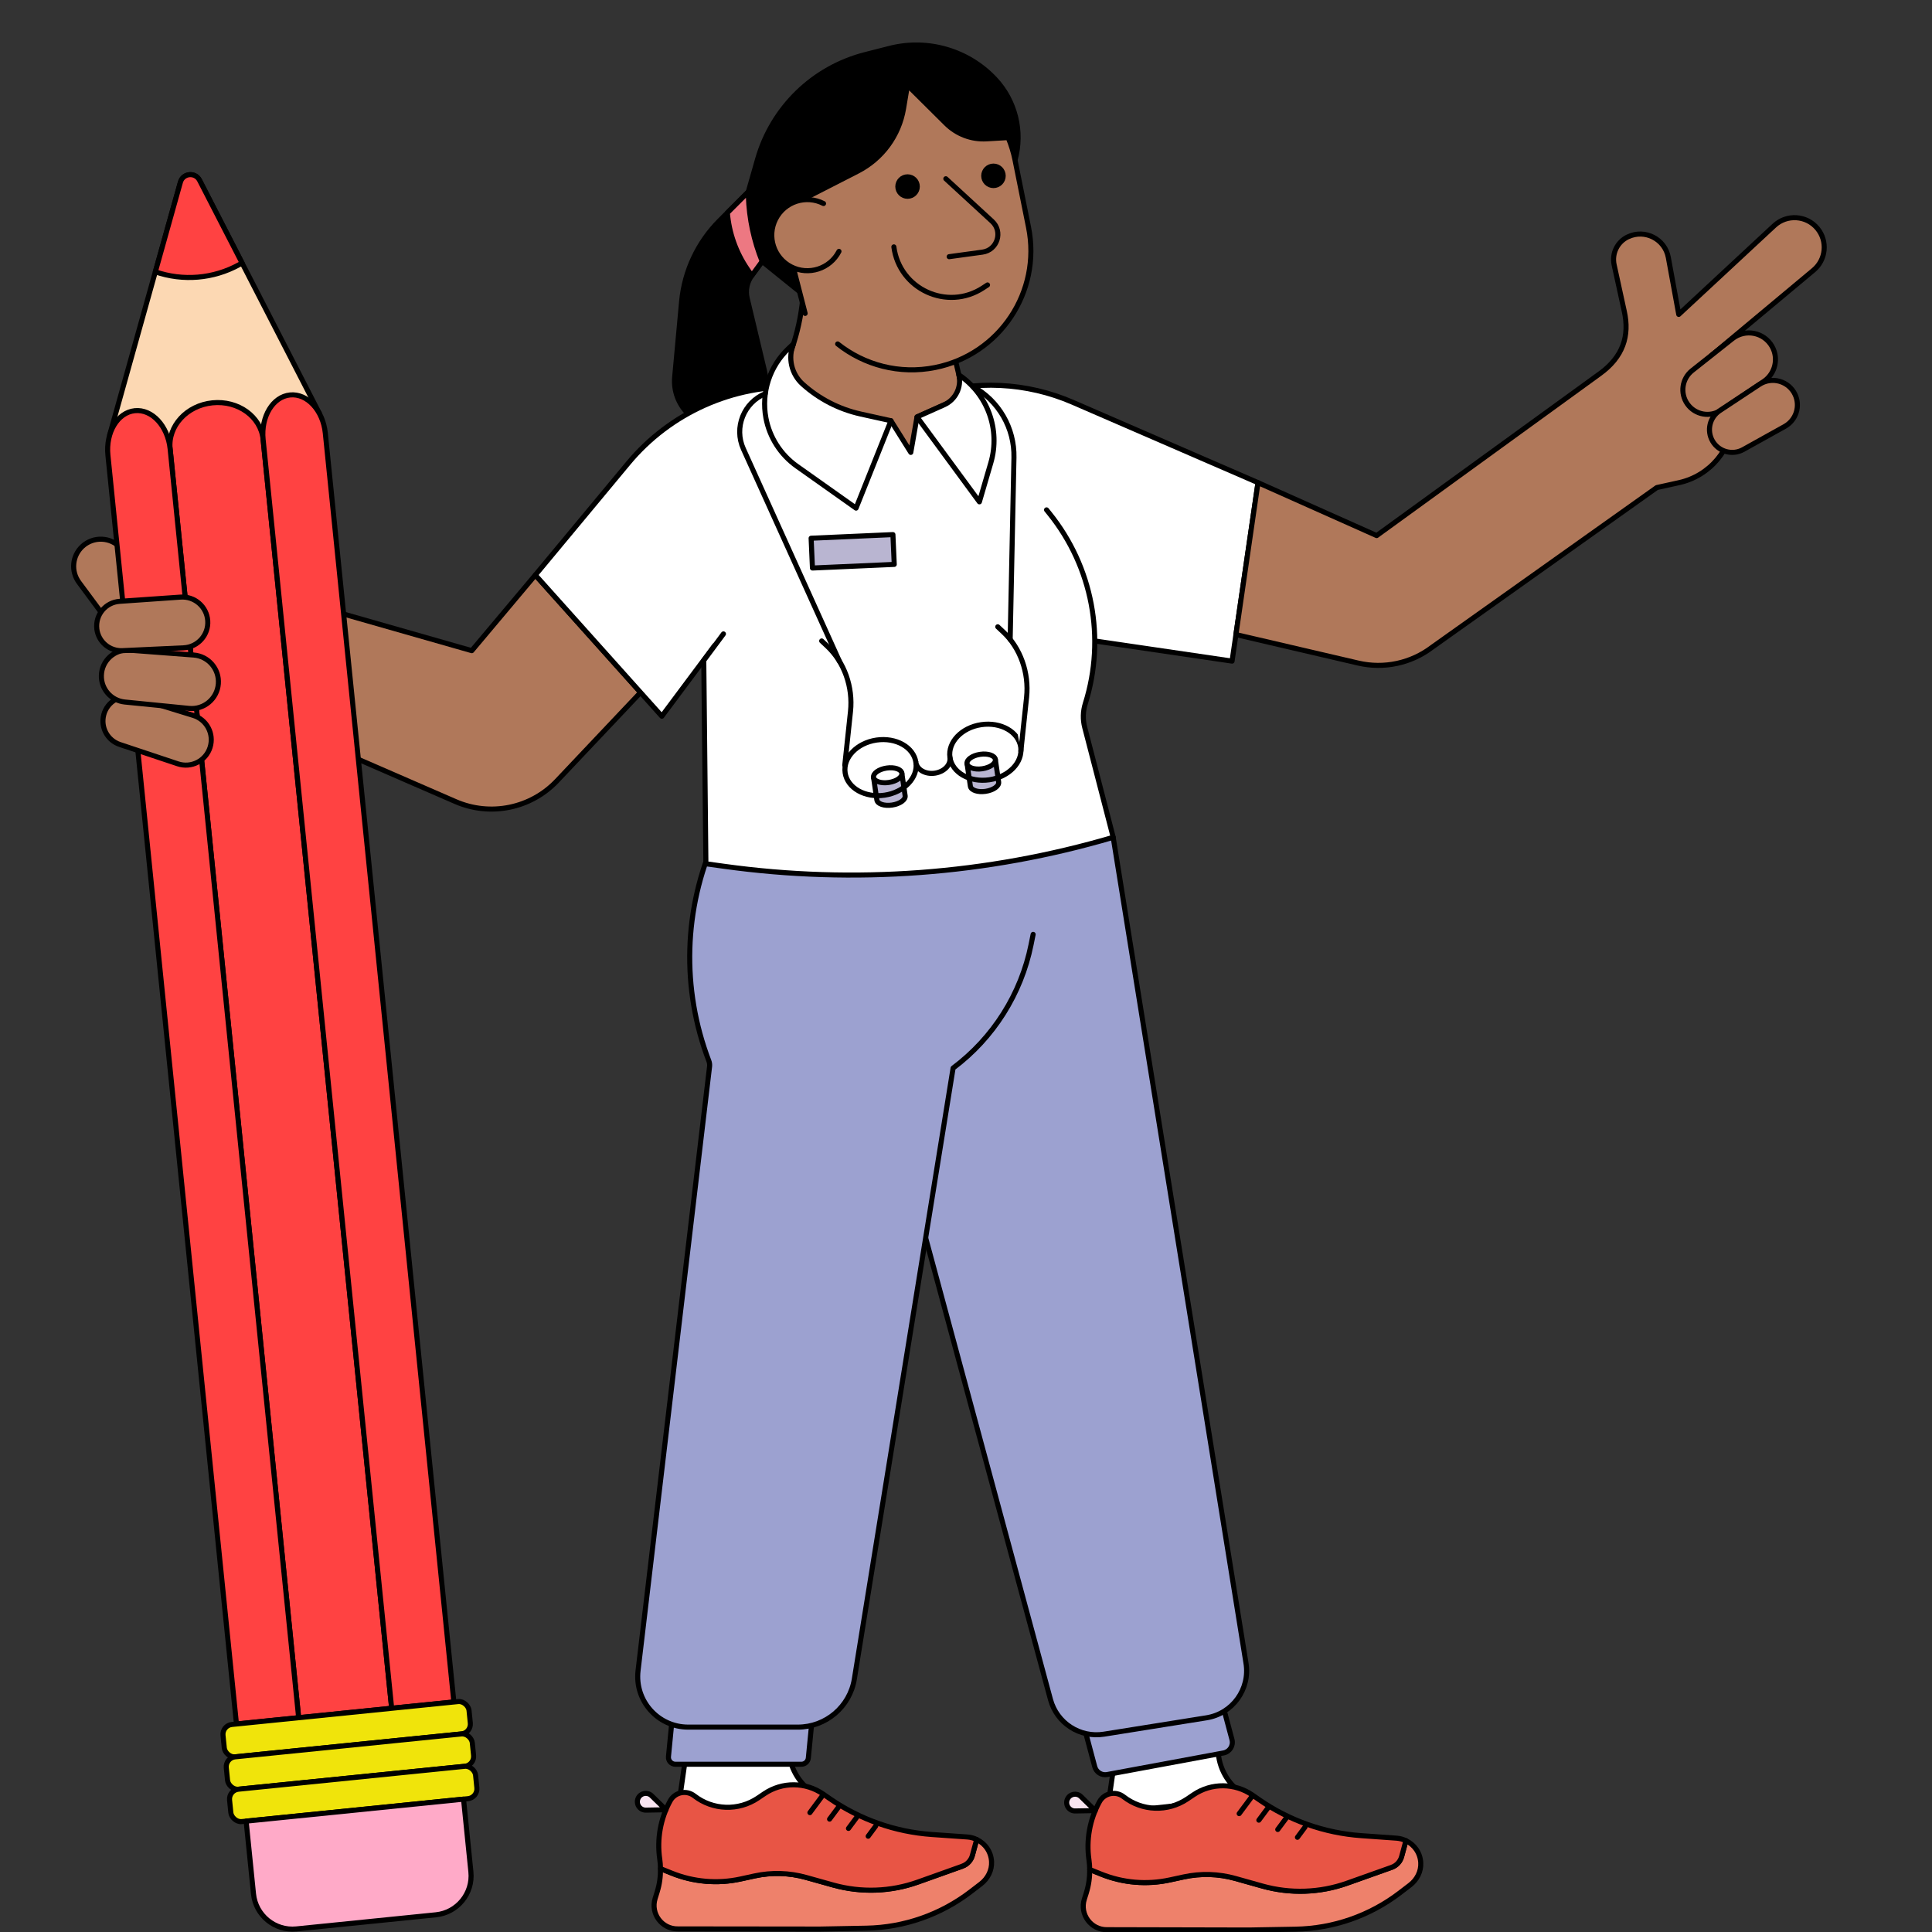 <?xml version="1.0" encoding="UTF-8"?>
<svg id="Ebene_3" data-name="Ebene 3" xmlns="http://www.w3.org/2000/svg" viewBox="0 0 840 840">
  <rect x="0" y="0" width="840" height="840" fill="#333333" stroke="none"/>
  <path d="M232.76,250.01l-27.64,32.89-81.61-23.31,3.72,58.13,70.83,30.8c15.13,6.58,32.77,2.97,44.1-9.02l36.34-38.44-45.74-51.04Z" style="fill: #b0785a; stroke: #000; stroke-linecap: round; stroke-linejoin: round; stroke-width: 2.2px;"/>
  <path d="M441.32,69.61h0c3.44-12.46.14-25.8-8.7-35.22h0c-11.71-12.48-29.27-17.59-45.85-13.36l-10.62,2.71c-22.56,5.76-40.36,23.07-46.76,45.46l-4.07,14.25-12.45,12.47c-9.46,9.47-15.3,21.95-16.53,35.27l-3,32.71c-1.12,12.24,9.05,22.55,21.31,21.57h0c12.13-.96,20.54-12.53,17.71-24.36l-7.49-31.4c-.82-3.42-.09-7.03,1.99-9.87l4.52-6.18,23.07,18.63,86.86-62.67Z" style="stroke: #000; stroke-linecap: round; stroke-linejoin: round; stroke-width: 2.2px;"/>
  <path d="M485.54,759.05l-4.23,29.29,61.17-6.65-3.57-2.72c-5.99-4.56-9.45-11.7-9.32-19.22l.07-3.99-44.11,3.3Z" style="fill: #fff; stroke: #000; stroke-linecap: round; stroke-linejoin: round; stroke-width: 2.2px;"/>
  <g>
    <path d="M472.33,822.92c1.03-3.28,1.5-6.69,1.45-10.11l4.94,2c9.47,3.83,19.87,4.72,29.85,2.56l6.14-1.33c7.4-1.6,15.07-1.37,22.36.67l11.83,3.32c12.11,3.4,24.97,2.96,36.81-1.26l19.38-6.89c2.12-.75,3.73-2.5,4.32-4.67l1.87-6.91c3.59,1.7,6.21,5.22,6.44,9.6.2,3.79-1.67,7.4-4.69,9.71l-4.39,3.36c-13.04,9.98-28.94,15.52-45.36,15.81l-20.24.36-61.68-.14c-6.97.12-12-6.62-9.91-13.26l.89-2.82Z" style="fill: #ee816b; stroke: #000; stroke-linecap: round; stroke-linejoin: round; stroke-width: 2.2px;"/>
    <path d="M605.09,811.88l-19.38,6.89c-11.85,4.21-24.71,4.65-36.81,1.26l-11.83-3.32c-7.29-2.04-14.96-2.27-22.36-.67l-6.14,1.33c-9.98,2.16-20.38,1.27-29.85-2.56l-4.94-2c-.02-1.38-.11-2.75-.31-4.12-1.27-8.72.33-17.61,4.57-25.33,2.08-3.79,7.06-4.82,10.47-2.16,8.05,6.28,19.23,6.67,27.7.96l2.75-1.86c7.76-5.23,17.94-5.16,25.62.18l2.77,1.93c13.15,9.14,28.51,14.56,44.48,15.7l15.43,1.1c1.42.1,2.77.5,4.01,1.08l-1.87,6.91c-.59,2.17-2.2,3.92-4.32,4.67Z" style="fill: #e85545; stroke: #000; stroke-linecap: round; stroke-linejoin: round; stroke-width: 2.2px;"/>
    <line x1="538.77" y1="788.54" x2="543.97" y2="781.55" style="fill: #f8e4f0; stroke: #000; stroke-linecap: round; stroke-linejoin: round; stroke-width: 2.2px;"/>
    <line x1="547.32" y1="791.38" x2="551.75" y2="785.41" style="fill: #f8e4f0; stroke: #000; stroke-linecap: round; stroke-linejoin: round; stroke-width: 2.2px;"/>
    <line x1="555.54" y1="795.43" x2="559.47" y2="790.14" style="fill: #f8e4f0; stroke: #000; stroke-linecap: round; stroke-linejoin: round; stroke-width: 2.2px;"/>
    <line x1="564.1" y1="798.83" x2="567.4" y2="794.38" style="fill: #f8e4f0; stroke: #000; stroke-linecap: round; stroke-linejoin: round; stroke-width: 2.2px;"/>
    <path d="M476.2,787.22l-6.23-6.1c-1.78-1.74-4.74-1.22-5.83,1.02h0c-1.19,2.45.63,5.28,3.34,5.23l8.72-.15Z" style="fill: #f8e4f0; stroke: #000; stroke-linecap: round; stroke-linejoin: round; stroke-width: 2.2px;"/>
  </g>
  <path d="M481.36,771.54l50.61-9.39c2.68-.5,4.37-3.17,3.67-5.81l-4.64-17.39c-.63-2.36-2.97-3.84-5.38-3.4l-50.61,9.39c-2.68.5-4.37,3.17-3.67,5.81l4.64,17.39c.63,2.36,2.97,3.84,5.38,3.4Z" style="fill: #9ca1d0; stroke: #000; stroke-linecap: round; stroke-linejoin: round; stroke-width: 2.2px;"/>
  <path d="M298.86,758.67l-4.2,29.3,30.79,7.55,30.38-14.26-3.58-2.72c-5.99-4.55-9.46-11.69-9.34-19.21l.07-3.99-44.11,3.34Z" style="fill: #fff; stroke: #000; stroke-linecap: round; stroke-linejoin: round; stroke-width: 2.2px;"/>
  <path d="M483.99,364.03l57.74,359.05c1.86,11.31-5.83,21.98-17.16,23.79l-44.59,7.12c-10.45,1.67-20.48-4.82-23.24-15.03l-70.69-261.45-35.81-108.17" style="fill: #9ca1d0; stroke: #000; stroke-linecap: round; stroke-linejoin: round; stroke-width: 2.2px;"/>
  <path d="M293.66,767.07h54.77c1.56,0,2.87-1.18,3.02-2.74l1.5-15.38c.17-1.78-1.23-3.33-3.02-3.33h-54.77c-1.56,0-2.87,1.18-3.02,2.74l-1.5,15.38c-.17,1.78,1.23,3.33,3.02,3.33Z" style="fill: #9ca1d0; stroke: #000; stroke-linecap: round; stroke-linejoin: round; stroke-width: 2.2px;"/>
  <path d="M449.19,406.25l-.9,4.47c-4.33,21.44-16.39,40.54-33.9,53.66h0s-42.93,265.61-42.93,265.61c-1.95,12.06-12.37,20.93-24.59,20.93h-47.62c-13.17,0-23.38-11.5-21.83-24.57l31.1-262.73c.08-.8-.03-1.61-.32-2.36h0c-11.99-31.35-10.99-66.19,2.78-96.8h0s131.39,3.76,131.39,3.76" style="fill: #9ca1d0; stroke: #000; stroke-linecap: round; stroke-linejoin: round; stroke-width: 2.2px;"/>
  <path d="M475.97,278.67l59.71,8.77,11.27-77.6-80.54-34.93c-20.07-8.71-42.63-9.79-63.45-3.06l-55.76-3.61c-28.48-1.02-55.82,11.21-74.04,33.13l-40.41,48.64,55.01,61.39,22.97-30.79" style="fill: #fff; stroke: #000; stroke-linecap: round; stroke-linejoin: round; stroke-width: 2.2px;"/>
  <path d="M455.02,221.68l1.31,1.63c18.63,23.19,24.47,54.15,15.56,82.54h0c-1.07,3.4-1.16,7.02-.26,10.47l12.38,47.73h0c-54.91,16.16-112.64,20.45-169.33,12.58l-7.77-1.08-.92-88.41,8.55-11.53" style="fill: #fff; stroke: #000; stroke-linecap: round; stroke-linejoin: round; stroke-width: 2.2px;"/>
  <path d="M415.48,156.99l3.59,15.17-20.37,9.11-2.7,15.43-8.63-13.76-23.12,7.96-25.29-26.7h0c6.7-13.07,10.3-27.51,10.5-42.19l.2-14.53,65.83,49.52Z" style="fill: #b0785a; stroke: #000; stroke-linecap: round; stroke-linejoin: round; stroke-width: 2.2px;"/>
  <path d="M416.9,162.99h0c1.26,5.32-1.44,10.79-6.43,13.02l-11.77,5.26,27.13,36.92,4.97-16.99c4.22-14.41-1.41-29.89-13.9-38.22h0Z" style="fill: #fff; stroke: #000; stroke-linecap: round; stroke-linejoin: round; stroke-width: 2.2px;"/>
  <path d="M387.37,182.93l-15.17,37.99-25.76-18.24c-7.02-4.97-11.84-12.48-13.43-20.94h0c-2.08-11.11,1.64-22.52,9.88-30.27l2.1-1.98h0c-2.51,6.1-.91,13.11,3.98,17.52h0c7.15,6.44,15.84,10.92,25.23,13l13.16,2.91Z" style="fill: #fff; stroke: #000; stroke-linecap: round; stroke-linejoin: round; stroke-width: 2.2px;"/>
  <path d="M364.2,149.54c11.53,9.16,26.86,13.37,42.42,10.24h0c28.03-5.63,46.2-32.92,40.57-60.95l-5.87-29.23c-.69-3.41-1.7-6.68-2.99-9.78l-9.42.55c-6.51.38-12.88-2.03-17.51-6.62l-16.85-16.73-1.7,10.18c-1.96,11.71-9.35,21.81-19.92,27.21l-29.45,15.06-3.06,3.61,5.25,26.13,4.39,17.06" style="fill: #b0785a; stroke: #000; stroke-linecap: round; stroke-linejoin: round; stroke-width: 2.2px;"/>
  <path d="M325.32,83.44l.06,1.87c.33,9.72,2.37,19.31,6,28.33h0s-4.52,6.18-4.52,6.18l-1.86-2.7c-5.01-7.3-8.03-15.78-8.75-24.6h0s9.07-9.08,9.07-9.08Z" style="fill: #ed7882; stroke: #000; stroke-linecap: round; stroke-linejoin: round; stroke-width: 2.2px;"/>
  <path d="M364.77,109.29c-3.89,7.6-13.21,10.6-20.8,6.71-7.6-3.89-10.6-13.21-6.71-20.8,3.89-7.6,13.21-10.6,20.8-6.71" style="fill: #b0785a; stroke: #000; stroke-linecap: round; stroke-linejoin: round; stroke-width: 2.2px;"/>
  <path d="M411.23,77.72l20.12,18.51c4.83,4.44,2.3,12.5-4.2,13.39l-14.47,1.98" style="fill: #b0785a; stroke: #000; stroke-linecap: round; stroke-linejoin: round; stroke-width: 2.2px;"/>
  <path d="M429.36,123.89l-1.97,1.29c-15.54,10.15-36.35.57-38.75-17.84h0" style="fill: #b0785a; stroke: #000; stroke-linecap: round; stroke-linejoin: round; stroke-width: 2.2px;"/>
  <circle cx="394.59" cy="81.11" r="4.23" style="stroke: #000; stroke-linecap: round; stroke-linejoin: round; stroke-width: 2.2px;"/>
  <circle cx="431.94" cy="76.45" r="4.23" style="stroke: #000; stroke-linecap: round; stroke-linejoin: round; stroke-width: 2.2px;"/>
  <g>
    <path d="M432.76,330.21l1.44,9.81c.25,1.73-2.29,3.54-5.69,4.04-3.4.5-6.36-.5-6.61-2.24l-1.44-9.81,12.3-1.81Z" style="fill: #b9b5d1; stroke: #000; stroke-linecap: round; stroke-linejoin: round; stroke-width: 2.2px;"/>
    <ellipse cx="426.61" cy="331.12" rx="6.22" ry="3.17" transform="translate(-43.56 65.45) rotate(-8.35)" style="fill: #fff; stroke: #000; stroke-linecap: round; stroke-linejoin: round; stroke-width: 2.2px;"/>
  </g>
  <g>
    <path d="M392.1,336.18l1.44,9.81c.25,1.73-2.29,3.54-5.69,4.04-3.4.5-6.36-.5-6.61-2.24l-1.44-9.81,12.3-1.81Z" style="fill: #b9b5d1; stroke: #000; stroke-linecap: round; stroke-linejoin: round; stroke-width: 2.2px;"/>
    <ellipse cx="385.95" cy="337.08" rx="6.22" ry="3.17" transform="translate(-44.85 59.61) rotate(-8.35)" style="fill: #fff; stroke: #000; stroke-linecap: round; stroke-linejoin: round; stroke-width: 2.2px;"/>
  </g>
  <rect x="352.94" y="233.2" width="35.6" height="12.97" transform="translate(751.73 462.72) rotate(177.46)" style="fill: #b9b5d1; stroke: #000; stroke-linecap: round; stroke-linejoin: round; stroke-width: 2.2px;"/>
  <ellipse cx="428.4" cy="327.06" rx="15.55" ry="12.11" transform="translate(-42.95 65.67) rotate(-8.35)" style="fill: none; stroke: #000; stroke-linecap: round; stroke-linejoin: round; stroke-width: 2.2px;"/>
  <ellipse cx="382.83" cy="333.75" rx="15.55" ry="12.11" transform="translate(-44.4 59.13) rotate(-8.35)" style="fill: none; stroke: #000; stroke-linecap: round; stroke-linejoin: round; stroke-width: 2.2px;"/>
  <path d="M398.22,331.49c.47,3.18,4.16,5.27,8.24,4.67,4.08-.6,7.02-3.66,6.55-6.84" style="fill: #fff; stroke: #000; stroke-linecap: round; stroke-linejoin: round; stroke-width: 2.2px;"/>
  <path d="M443.86,326.52l2.48-23.35c1.13-10.64-2.71-21.44-10.07-28.34l-2.46-2.31" style="fill: #fff; stroke: #000; stroke-linecap: round; stroke-linejoin: round; stroke-width: 2.2px;"/>
  <path d="M367.3,332.67l2.48-23.35c1.13-10.64-2.71-21.44-10.07-28.34l-2.46-2.31" style="fill: #fff; stroke: #000; stroke-linecap: round; stroke-linejoin: round; stroke-width: 2.2px;"/>
  <path d="M332.7,171.16c-9.31,3.86-13.69,14.71-9.49,24.01l41.72,92.27" style="fill: none; stroke: #000; stroke-linecap: round; stroke-linejoin: round; stroke-width: 2.2px;"/>
  <path d="M439.2,278.01l1.65-79.08c.27-12.79-6.58-24.67-17.78-30.84h0" style="fill: none; stroke: #000; stroke-linecap: round; stroke-linejoin: round; stroke-width: 2.2px;"/>
  <g>
    <path d="M285.73,822.55c1.03-3.28,1.49-6.69,1.43-10.11l4.94,1.99c9.47,3.82,19.87,4.7,29.85,2.53l6.14-1.34c7.39-1.61,15.07-1.39,22.36.65l11.84,3.31c12.11,3.38,24.97,2.93,36.81-1.3l19.37-6.91c2.12-.76,3.73-2.5,4.32-4.67l1.87-6.91c3.59,1.7,6.22,5.21,6.45,9.6.21,3.79-1.66,7.41-4.68,9.72l-4.39,3.37c-13.03,9.99-28.92,15.55-45.34,15.86l-20.24.38-61.68-.07c-6.97.13-12.01-6.6-9.93-13.25l.88-2.82Z" style="fill: #ee816b; stroke: #000; stroke-linecap: round; stroke-linejoin: round; stroke-width: 2.2px;"/>
    <path d="M418.47,811.37l-19.37,6.91c-11.84,4.23-24.7,4.68-36.81,1.3l-11.84-3.31c-7.29-2.04-14.96-2.26-22.36-.65l-6.14,1.34c-9.98,2.17-20.38,1.29-29.85-2.53l-4.94-1.99c-.02-1.38-.11-2.75-.31-4.12-1.28-8.72.31-17.61,4.54-25.34,2.08-3.79,7.06-4.83,10.47-2.17,8.06,6.27,19.24,6.65,27.7.93l2.75-1.86c7.75-5.24,17.93-5.18,25.62.16l2.77,1.92c13.16,9.12,28.53,14.53,44.5,15.65l15.43,1.08c1.42.1,2.77.49,4.01,1.08l-1.87,6.91c-.59,2.17-2.2,3.92-4.32,4.67Z" style="fill: #e85545; stroke: #000; stroke-linecap: round; stroke-linejoin: round; stroke-width: 2.2px;"/>
    <line x1="352.13" y1="788.1" x2="357.32" y2="781.1" style="fill: #f8e4f0; stroke: #000; stroke-linecap: round; stroke-linejoin: round; stroke-width: 2.2px;"/>
    <line x1="360.68" y1="790.93" x2="365.11" y2="784.96" style="fill: #f8e4f0; stroke: #000; stroke-linecap: round; stroke-linejoin: round; stroke-width: 2.2px;"/>
    <line x1="368.9" y1="794.97" x2="372.83" y2="789.67" style="fill: #f8e4f0; stroke: #000; stroke-linecap: round; stroke-linejoin: round; stroke-width: 2.2px;"/>
    <line x1="377.47" y1="798.36" x2="380.76" y2="793.91" style="fill: #f8e4f0; stroke: #000; stroke-linecap: round; stroke-linejoin: round; stroke-width: 2.2px;"/>
    <path d="M289.55,786.85l-6.24-6.09c-1.78-1.74-4.74-1.22-5.83,1.02h0c-1.18,2.45.63,5.28,3.35,5.23l8.72-.16Z" style="fill: #f8e4f0; stroke: #000; stroke-linecap: round; stroke-linejoin: round; stroke-width: 2.2px;"/>
  </g>
  <path d="M753.46,181.04h0c0,.13,0,.27,0,.4-.13,13.74-10.03,25.45-23.44,28.41l-9.67,2.13-97.64,69.39c-9.16,7-20.96,9.54-32.19,6.92l-53.16-12.39,9.6-66.06,51.59,23.02,96.88-70.28c10.41-7.46,13.08-16.7,10.81-27.09l-4.44-20.34c-1.08-4.97,1.41-10.02,6.01-12.19h.03c7.38-3.49,16.06.97,17.52,8.99l4.53,24.75,41.55-38.61c5.45-5.06,14.04-4.49,18.76,1.25h0c4.51,5.48,3.75,13.57-1.7,18.12l-44.44,37.1" style="fill: #b0785a; stroke: #000; stroke-linecap: round; stroke-linejoin: round; stroke-width: 2.2px;"/>
  <path d="M748.34,178.34l18.51-12.49c5-3.37,6.56-10.03,3.58-15.27h0c-3.5-6.15-11.65-7.73-17.2-3.34l-17.5,13.86c-4.45,3.52-5.37,9.91-2.09,14.54h0c3.35,4.75,9.89,5.94,14.71,2.69Z" style="fill: #b0785a; stroke: #000; stroke-linecap: round; stroke-linejoin: round; stroke-width: 2.2px;"/>
  <path d="M757.94,195.44l18.05-10.04c4.87-2.71,6.84-8.72,4.51-13.79h0c-2.73-5.95-10.12-8.06-15.58-4.45l-17.23,11.39c-4.38,2.89-5.73,8.71-3.09,13.24h0c2.71,4.64,8.64,6.27,13.34,3.65Z" style="fill: #b0785a; stroke: #000; stroke-linecap: round; stroke-linejoin: round; stroke-width: 2.2px;"/>
  <path d="M47.34,270.77l-13-17.55c-3.57-4.81-2.95-11.54,1.43-15.63h0c4.82-4.49,12.38-4.16,16.78.73l10.61,11.77" style="fill: #b0785a; stroke: #000; stroke-linecap: round; stroke-linejoin: round; stroke-width: 2.2px;"/>
  <g>
    <path d="M47.7,189.07l30.74-109.86c1.1-3.93,6.45-4.48,8.32-.84l52.15,101.46-45.6,54.61-45.6-45.37Z" style="fill: #fcd8b3; stroke: #000; stroke-linecap: round; stroke-linejoin: round; stroke-width: 2.2px;"/>
    <path d="M92.36,175.14c-11.17,1.13-19.4,10.09-18.4,20.02l55.89,551.66,40.43-4.1L114.4,191.06c-1.01-9.93-10.87-17.05-22.04-15.92Z" style="fill: #ff4242; stroke: #000; stroke-linecap: round; stroke-linejoin: round; stroke-width: 2.2px;"/>
    <path d="M126.1,171.72c-7.47.76-12.7,9.42-11.7,19.34l55.89,551.66,27.04-2.74-55.89-551.66c-1.01-9.93-7.87-17.36-15.34-16.6Z" style="fill: #ff4242; stroke: #000; stroke-linecap: round; stroke-linejoin: round; stroke-width: 2.2px;"/>
    <path d="M58.62,178.56c-7.47.76-12.7,9.42-11.7,19.34l55.89,551.66,27.04-2.74L73.97,195.16c-1.01-9.93-7.87-17.36-15.34-16.6Z" style="fill: #ff4242; stroke: #000; stroke-linecap: round; stroke-linejoin: round; stroke-width: 2.2px;"/>
    <path d="M78.44,79.21l-10.9,38.97h0c12.01,4.15,25.22,3.04,36.36-3.07l1.36-.75-18.5-35.99c-1.87-3.63-7.22-3.09-8.32.84Z" style="fill: #ff4242; stroke: #000; stroke-linecap: round; stroke-linejoin: round; stroke-width: 2.2px;"/>
    <rect x="97.03" y="744.73" width="107.51" height="14.15" rx="4.32" ry="4.32" transform="translate(-75.01 19.03) rotate(-5.78)" style="fill: #f0e40b; stroke: #000; stroke-linecap: round; stroke-linejoin: round; stroke-width: 2.2px;"/>
    <rect x="98.45" y="758.81" width="107.51" height="14.15" rx="4.32" ry="4.32" transform="translate(-76.42 19.24) rotate(-5.78)" style="fill: #f0e40b; stroke: #000; stroke-linecap: round; stroke-linejoin: round; stroke-width: 2.2px;"/>
    <rect x="99.88" y="772.88" width="107.51" height="14.15" rx="4.32" ry="4.32" transform="translate(-77.83 19.46) rotate(-5.78)" style="fill: #f0e40b; stroke: #000; stroke-linecap: round; stroke-linejoin: round; stroke-width: 2.2px;"/>
    <path d="M109.3,786.87h95v31.8c0,9.39-7.63,17.02-17.02,17.02h-60.96c-9.39,0-17.02-7.63-17.02-17.02v-31.8h0Z" transform="translate(-80.97 19.94) rotate(-5.78)" style="fill: #ffaac8; stroke: #000; stroke-linecap: round; stroke-linejoin: round; stroke-width: 2.2px;"/>
  </g>
  <path d="M45.1,310.84h0c-1.4,5.46,1.66,11.07,7,12.85l25.22,8.41c5.88,1.96,12.21-1.3,14.04-7.22h0c1.8-5.83-1.47-12.02-7.3-13.82l-25.41-7.82c-5.86-1.8-12.03,1.66-13.56,7.59Z" style="fill: #b0785a; stroke: #000; stroke-linecap: round; stroke-linejoin: round; stroke-width: 2.2px;"/>
  <path d="M44.08,293.65h0c-.17,5.94,4.28,10.99,10.2,11.58l27.89,2.77c6.5.65,12.26-4.18,12.76-10.69h0c.49-6.42-4.31-12.02-10.73-12.51l-27.95-2.12c-6.44-.49-11.99,4.51-12.17,10.97Z" style="fill: #b0785a; stroke: #000; stroke-linecap: round; stroke-linejoin: round; stroke-width: 2.2px;"/>
  <path d="M42.09,273.42h0c.66,5.6,5.53,9.73,11.16,9.47l26.56-1.23c6.19-.29,10.93-5.6,10.51-11.78h0c-.42-6.09-5.69-10.69-11.78-10.27l-26.52,1.84c-6.11.42-10.63,5.87-9.92,11.96Z" style="fill: #b0785a; stroke: #000; stroke-linecap: round; stroke-linejoin: round; stroke-width: 2.2px;"/>
</svg>